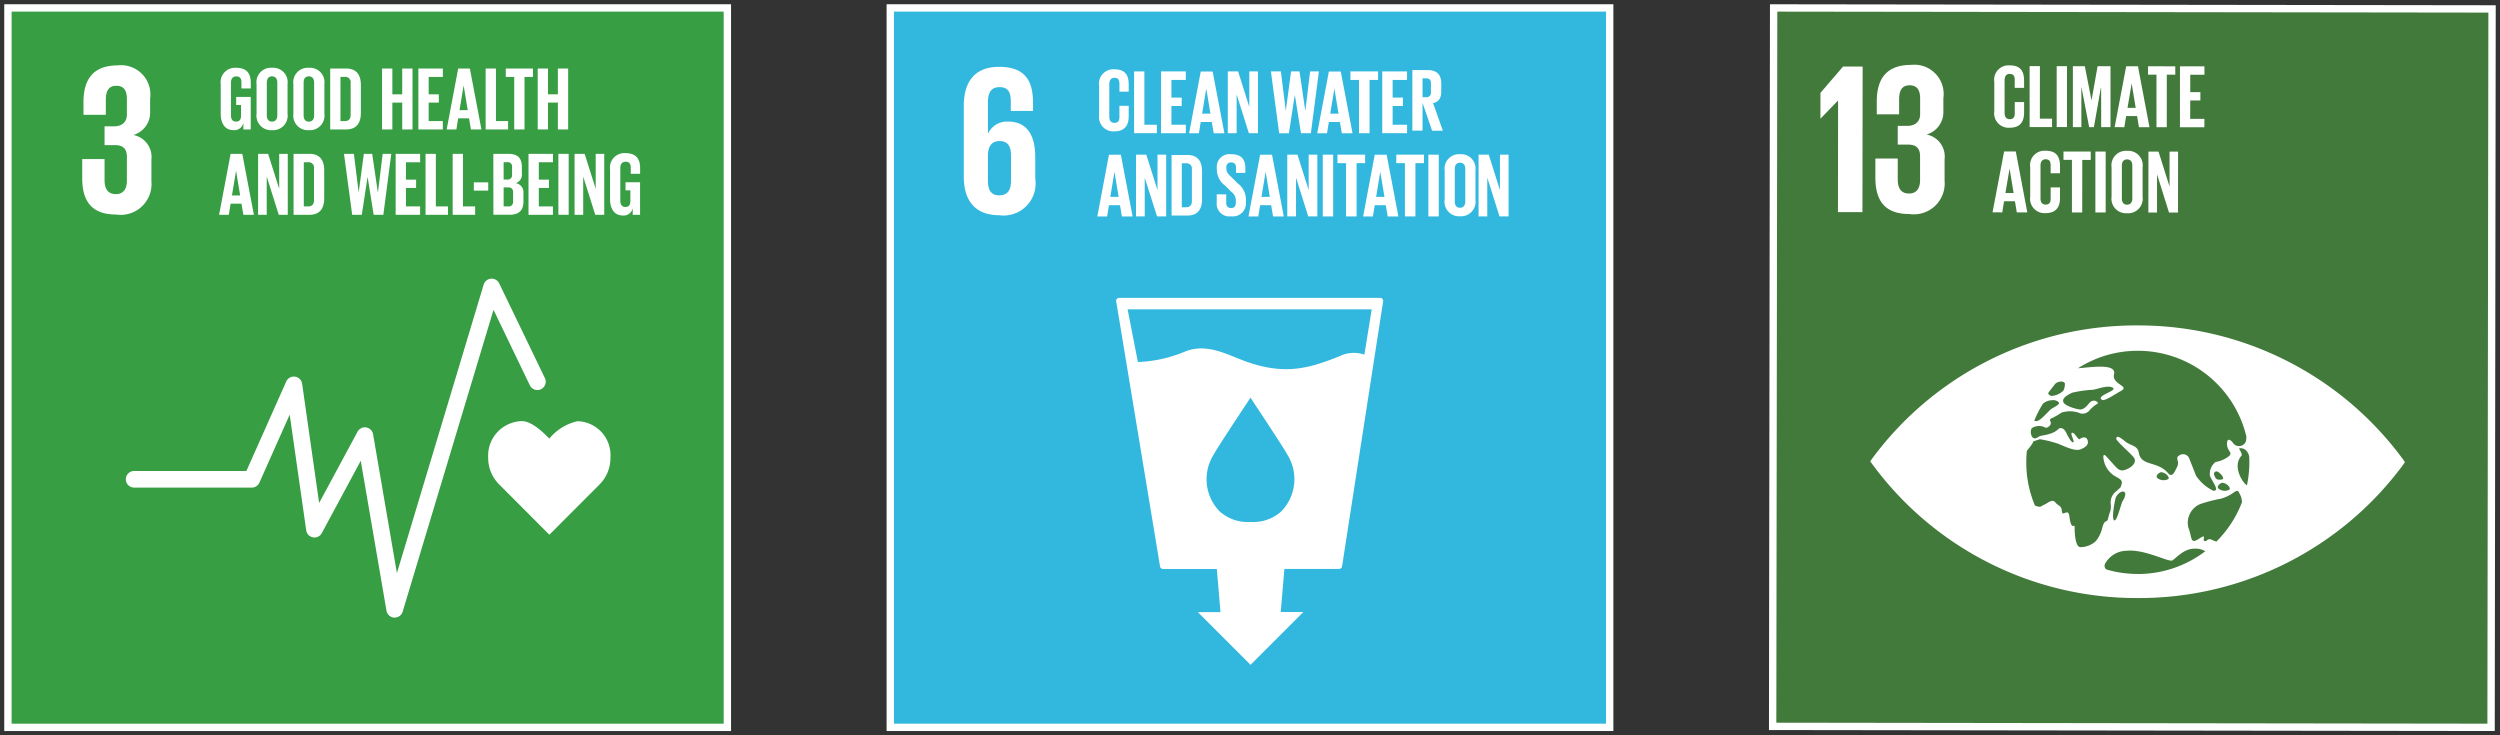 <svg xmlns="http://www.w3.org/2000/svg" xmlns:xlink="http://www.w3.org/1999/xlink" width="170" height="50" viewBox="0 0 170 50">
  <rect x="0" y="0" width="170" height="50" fill="#333333" stroke="none"/>
  <defs>
    <clipPath id="clip-path">
      <path id="Path_33786" data-name="Path 33786" d="M0,26.823H50v-50H0Z" transform="translate(0 23.177)" fill="none"/>
    </clipPath>
  </defs>
  <g id="Group_159076" data-name="Group 159076" transform="translate(-696 -7264)">
    <g id="Group_156257" data-name="Group 156257" transform="translate(756 7287.177)">
      <path id="Path_33781" data-name="Path 33781" d="M.25,25.973h48.9v-48.9H.25Z" transform="translate(0.3 0.3)" fill="#32b8de"/>
      <g id="Group_156134" data-name="Group 156134" transform="translate(0 -23.177)" clip-path="url(#clip-path)">
        <path id="Path_33782" data-name="Path 33782" d="M49.171,25.994H.25V-22.927H49.171Z" transform="translate(0.289 23.466)" fill="none" stroke="#fff" stroke-width="0.5"/>
        <g id="Group_156131" data-name="Group 156131" transform="translate(15.899 20.254)">
          <path id="Path_33783" data-name="Path 33783" d="M9.055,2.072a2.2,2.2,0,0,0-1.676.1c-2.2.893-3.7,1.215-6.015.488C-.094,2.205-1.458,1.25-3.071,1.832a9.146,9.146,0,0,1-3.275.742l-.7-3.583h16.6ZM3.426,12.711a2.85,2.85,0,0,1-2.116.738,2.852,2.852,0,0,1-2.118-.738A3.145,3.145,0,0,1-1.2,8.878c.285-.535,2.328-3.6,2.5-3.864V4.995L1.31,5l.009-.009v.019c.168.261,2.213,3.329,2.5,3.864a3.142,3.142,0,0,1-.393,3.834M10.282-1.721a.21.21,0,0,0-.16-.069H-7.617a.21.21,0,0,0-.16.069.22.22,0,0,0-.045.168L-4.84,16.472a.208.208,0,0,0,.2.175H-.979l.25,2.936-1.538,0,3.581,3.581,3.59-3.59-1.538,0,.25-2.932H7.338a.2.2,0,0,0,.2-.177L10.33-1.553a.214.214,0,0,0-.047-.168" transform="translate(7.824 1.79)" fill="#fff"/>
        </g>
        <g id="Group_156132" data-name="Group 156132" transform="translate(5.535 4.545)">
          <path id="Path_33784" data-name="Path 33784" d="M.882,3.191c.03-.552.263-.9.785-.9.567,0,.785.349.785.988V4.994c0,.626-.231.988-.8.988S.882,5.6.882,4.994Zm.772,4.144A2.177,2.177,0,0,0,4.1,4.848V3.393C4.1,1.78,3.456.967,2.263.967a1.416,1.416,0,0,0-1.366.8H.882V-.356c0-.6.19-1.02.785-1.02s.77.349.77.96V.24H3.95V-.285c0-1.454-.479-2.472-2.31-2.472-1.745,0-2.4,1.12-2.4,2.662V4.7c0,1.527.669,2.632,2.416,2.632" transform="translate(0.762 2.757)" fill="#fff"/>
        </g>
        <g id="Group_156133" data-name="Group 156133" transform="translate(14.74 4.713)">
          <path id="Path_33785" data-name="Path 33785" d="M0,1.667V-.327A.973.973,0,0,1,1.033-1.44c.766,0,.979.425.979,1.033V.081H1.381V-.461c0-.257-.086-.4-.334-.4S.692-.685.692-.437V1.777c0,.248.1.425.354.425s.334-.157.334-.4V1.041h.632v.71c0,.591-.244,1.029-.979,1.029A.975.975,0,0,1,0,1.667" transform="translate(0 1.44)" fill="#fff"/>
        </g>
      </g>
      <g id="Group_156135" data-name="Group 156135" transform="translate(17.118 -18.321)">
        <path id="Path_33787" data-name="Path 33787" d="M0,0V4.2H1.549V3.628H.7V0Z" fill="#fff"/>
      </g>
      <g id="Group_156136" data-name="Group 156136" transform="translate(18.95 -18.321)">
        <path id="Path_33788" data-name="Path 33788" d="M0,0V4.2H1.686V3.628H.706V2.35h.7V1.78h-.7V.579h.979V0Z" fill="#fff"/>
      </g>
      <g id="Group_156137" data-name="Group 156137" transform="translate(20.857 -18.32)">
        <path id="Path_33789" data-name="Path 33789" d="M.484,1.567h.566L.77-.119H.763ZM-.4,2.9.391-1.3H1.2L2,2.9H1.272l-.13-.768H.391L.266,2.9Z" transform="translate(0.403 1.305)" fill="#fff"/>
      </g>
      <g id="Group_156138" data-name="Group 156138" transform="translate(23.496 -18.321)">
        <path id="Path_33790" data-name="Path 33790" d="M.795,0V2.414L.033,0h-.7V4.2h.6V1.564L.764,4.2h.621V0Z" transform="translate(0.662)" fill="#fff"/>
      </g>
      <g id="Group_156139" data-name="Group 156139" transform="translate(26.421 -18.32)">
        <path id="Path_33791" data-name="Path 33791" d="M.886.876l-.4,2.6H-.175L-.738-.73h.68l.33,2.667H.279L.633-.73h.574L1.6,1.937h.007L1.927-.73h.6l-.546,4.2H1.308L.892.876Z" transform="translate(0.738 0.73)" fill="#fff"/>
      </g>
      <g id="Group_156140" data-name="Group 156140" transform="translate(29.569 -18.32)">
        <path id="Path_33792" data-name="Path 33792" d="M.484,1.567h.563L.77-.119H.763ZM-.4,2.9.391-1.3H1.2L2,2.9H1.272l-.13-.768H.391L.266,2.9Z" transform="translate(0.403 1.305)" fill="#fff"/>
      </g>
      <g id="Group_156141" data-name="Group 156141" transform="translate(31.829 -18.321)">
        <path id="Path_33793" data-name="Path 33793" d="M0,0V.579H.583V4.2H1.3V.579h.581V0Z" fill="#fff"/>
      </g>
      <g id="Group_156142" data-name="Group 156142" transform="translate(33.993 -18.321)">
        <path id="Path_33794" data-name="Path 33794" d="M0,0V4.2H1.688V3.628H.706V2.35h.7V1.78h-.7V.579h.981V0Z" fill="#fff"/>
      </g>
      <g id="Group_156144" data-name="Group 156144" transform="translate(0 -23.177)" clip-path="url(#clip-path)">
        <g id="Group_156143" data-name="Group 156143" transform="translate(36.041 4.763)">
          <path id="Path_33795" data-name="Path 33795" d="M.371.3V1.585H.6a.3.3,0,0,0,.341-.341V.638C.943.411.84.3.6.3Zm0,1.665v1.89H-.321V-.262H.689c.7,0,.954.345.954.923V1.19c0,.444-.157.705-.554.8l.664,1.873H1.021Z" transform="translate(0.321 0.262)" fill="#fff"/>
        </g>
      </g>
      <g id="Group_156145" data-name="Group 156145" transform="translate(14.615 -12.661)">
        <path id="Path_33797" data-name="Path 33797" d="M.484,1.567h.566L.77-.119H.763ZM-.4,2.9.391-1.3H1.2L2,2.9H1.272l-.13-.768H.391L.266,2.9Z" transform="translate(0.403 1.305)" fill="#fff"/>
      </g>
      <g id="Group_156146" data-name="Group 156146" transform="translate(17.253 -12.66)">
        <path id="Path_33798" data-name="Path 33798" d="M.795,0V2.412L.033,0h-.7V4.2h.594V1.562L.764,4.2h.621V0Z" transform="translate(0.662)" fill="#fff"/>
      </g>
      <g id="Group_156149" data-name="Group 156149" transform="translate(0 -23.177)" clip-path="url(#clip-path)">
        <g id="Group_156147" data-name="Group 156147" transform="translate(19.667 10.537)">
          <path id="Path_33799" data-name="Path 33799" d="M.529,1.907c.285,0,.395-.17.395-.421V-.671a.36.36,0,0,0-.395-.412H.238v2.99ZM1.616-.543V1.366c0,.632-.261,1.107-1,1.107H-.457v-4.12H.613c.742,0,1,.466,1,1.1" transform="translate(0.457 1.648)" fill="#fff"/>
        </g>
        <g id="Group_156148" data-name="Group 156148" transform="translate(22.737 10.486)">
          <path id="Path_33800" data-name="Path 33800" d="M0,1.761V1.207H.645v.565c0,.233.1.365.341.365.218,0,.315-.145.315-.365V1.617a.745.745,0,0,0-.308-.585L.582.625a1.387,1.387,0,0,1-.576-1.1v-.14a.86.86,0,0,1,.973-.906c.692,0,.966.341.966.936v.334H1.314V-.609c0-.237-.11-.352-.328-.352a.3.3,0,0,0-.33.339v.086c0,.231.127.365.33.559l.442.438a1.378,1.378,0,0,1,.559,1.07v.2A.891.891,0,0,1,.979,2.7.859.859,0,0,1,0,1.761" transform="translate(0 1.522)" fill="#fff"/>
        </g>
      </g>
      <g id="Group_156150" data-name="Group 156150" transform="translate(24.894 -12.661)">
        <path id="Path_33802" data-name="Path 33802" d="M.484,1.567h.566L.77-.119H.763ZM-.4,2.9.391-1.3H1.2L2,2.9H1.272l-.13-.768H.391L.266,2.9Z" transform="translate(0.403 1.305)" fill="#fff"/>
      </g>
      <g id="Group_156151" data-name="Group 156151" transform="translate(27.535 -12.66)">
        <path id="Path_33803" data-name="Path 33803" d="M.793,0V2.412L.032,0H-.661V4.2h.594V1.562L.765,4.2h.618V0Z" transform="translate(0.661)" fill="#fff"/>
      </g>
      <path id="Path_33804" data-name="Path 33804" d="M13.886-14.091h.706v-4.2h-.706Z" transform="translate(16.062 5.632)" fill="#fff"/>
      <g id="Group_156152" data-name="Group 156152" transform="translate(30.948 -12.66)">
        <path id="Path_33805" data-name="Path 33805" d="M0,0V.577H.583V4.2H1.3V.577h.581V0Z" fill="#fff"/>
      </g>
      <g id="Group_156153" data-name="Group 156153" transform="translate(32.689 -12.661)">
        <path id="Path_33806" data-name="Path 33806" d="M.484,1.567h.566L.77-.119H.763ZM-.4,2.9.391-1.3H1.2L2,2.9H1.272l-.132-.768H.391L.266,2.9Z" transform="translate(0.403 1.305)" fill="#fff"/>
      </g>
      <g id="Group_156154" data-name="Group 156154" transform="translate(34.949 -12.66)">
        <path id="Path_33807" data-name="Path 33807" d="M0,0V.577H.585V4.2H1.3V.577h.583V0Z" fill="#fff"/>
      </g>
      <path id="Path_33808" data-name="Path 33808" d="M17.216-14.091h.706v-4.2h-.706Z" transform="translate(19.914 5.632)" fill="#fff"/>
      <g id="Group_156156" data-name="Group 156156" transform="translate(0 -23.177)" clip-path="url(#clip-path)">
        <g id="Group_156155" data-name="Group 156155" transform="translate(38.234 10.486)">
          <path id="Path_33809" data-name="Path 33809" d="M.753,1.726V-.486c0-.25-.11-.427-.358-.427S.041-.736.041-.486V1.726c0,.25.11.425.354.425s.358-.175.358-.425m-1.4-.11V-.378A.982.982,0,0,1,.4-1.491.982.982,0,0,1,1.446-.378V1.616A.985.985,0,0,1,.4,2.729.985.985,0,0,1-.651,1.616" transform="translate(0.651 1.491)" fill="#fff"/>
        </g>
      </g>
      <g id="Group_156157" data-name="Group 156157" transform="translate(40.542 -12.66)">
        <path id="Path_33811" data-name="Path 33811" d="M.793,0V2.412L.032,0H-.661V4.2h.594V1.562L.763,4.2h.618V0Z" transform="translate(0.661)" fill="#fff"/>
      </g>
    </g>
    <g id="Group_156255" data-name="Group 156255" transform="translate(816 7287.177)">
      <g id="Group_156207" data-name="Group 156207" transform="translate(0.54 -22.637)">
        <path id="Path_33864" data-name="Path 33864" d="M0,26.208l48.853.067.067-48.85L.067-22.645Z" transform="translate(0 22.645)" fill="#427a3b"/>
      </g>
      <g id="Group_156210" data-name="Group 156210" transform="translate(0 -23.177)" clip-path="url(#clip-path)">
        <g id="Group_156208" data-name="Group 156208" transform="translate(0.54 0.541)">
          <path id="Path_33865" data-name="Path 33865" d="M26.208,26.243l-48.853-.067.067-48.853,48.853.067Z" transform="translate(22.645 22.676)" fill="none" stroke="#fff" stroke-width="0.5"/>
        </g>
        <g id="Group_156209" data-name="Group 156209" transform="translate(7.177 22.129)">
          <path id="Path_33866" data-name="Path 33866" d="M13.743,5.831c-.2-.056-1.053-1.234-.378-2.008.11-.125-.227-.5-.134-.509.369-.028.563.2.66.531.006.145.013.291.013.438a7.76,7.76,0,0,1-.162,1.549M11.661,9.658a1.427,1.427,0,0,1-.239-.088c-.412-.211-.365.125-.567.05s.231-.546-.382-.149-.444-.063-.708-.736a1.377,1.377,0,0,1,.787-1.622,9.762,9.762,0,0,1,1.376-.36c.91-.227,1.1-.768,1.269-.438.032.063.06.121.088.175a1.189,1.189,0,0,1,.116.5,7.6,7.6,0,0,1-1.741,2.673m-5.352,2.2a7.542,7.542,0,0,1-2.131-.308.311.311,0,0,1-.091-.371,1.689,1.689,0,0,1,1.486-.9c1.23-.119,2.846.8,3.1.654s.779-.824,1.54-.794a1.178,1.178,0,0,1,.693.175,7.561,7.561,0,0,1-4.6,1.547M5.284,6.911c-.106.173-.393,1.448-.582,1.3s.08-1.48.134-1.581c.3-.548.949-.52.449.283m3.1-1.5a.689.689,0,0,1-.727-.065c-.19-.149.123-.395.237-.4.255-.024.639.334.49.468m3.346.019c-.082-.03-.153-.108-.216-.3a.171.171,0,0,1,.248-.218c.155.08.358.313.358.436s-.306.11-.39.078m.321.233c.257-.019.639.332.488.468a.678.678,0,0,1-.721-.065c-.192-.149.119-.395.233-.4M3.912,8.676a2.16,2.16,0,0,1-.466.971,1.572,1.572,0,0,1-1.036.393c-.345-.026-.39-.947-.39-1.42,0-.164-.233.321-.352-.664-.076-.632-.481.067-.511-.354S.927,7.263.715,7s-.475.024-.772.157-.173.2-.591.067l-.026-.011a7.527,7.527,0,0,1-.591-2.953,7.323,7.323,0,0,1,.039-.757.5.5,0,0,1,.045-.071c.4-.472.393-.585.393-.585L-.344,2.7A7.334,7.334,0,0,1,.9,3.009c.438.166,1.13.539,1.534.375.291-.119.52-.278.492-.522-.032-.3-.272-.375-.561-.17-.108.076-.334-.46-.513-.431s.22.626.069.652-.457-.628-.509-.731-.287-.367-.5-.168c-.449.425-1.176.4-1.32.507-.444.33-.561-.11-.552-.38.019-.063.037-.123.056-.183a.908.908,0,0,1,.846-.093c.194.132.337-.035.412-.112a.272.272,0,0,0,0-.308c-.05-.106.1-.183.2-.211A5.162,5.162,0,0,0,1.131.89a1.9,1.9,0,0,1,1.152,0A.6.6,0,0,0,3.039.733,2.034,2.034,0,0,1,3.591.278C3.7.226,3.319-.13,3.006.256s-.472.421-.619.421-1.025-.22-1.13-.5.274-.483.6-.641a8.011,8.011,0,0,1,1.432-.2c.46-.1,1.048-.33,1.344-.127S3.392-.244,3.9.027c.181.1.99-.464,1.266-.606.654-.337-.632-.449-.464-1.133.19-.772-1.575-.477-2.453-.412A7.529,7.529,0,0,1,6.328-3.314,7.59,7.59,0,0,1,13.7,2.508a1.264,1.264,0,0,1-.037.352.5.5,0,0,1-.889.067c-.078-.11-.4-.419-.39.108s.509.58.024.893a1.894,1.894,0,0,1-.8.319,1.019,1.019,0,0,0-.388.908c.052.291.744,1.083.231,1.048a2.965,2.965,0,0,1-1.176-1.027c-.155-.419-.328-.831-.451-1.146a.452.452,0,0,0-.714-.211c-.27.183.076.369-.119.764S8.656,5.33,8.371,5c-.738-.85-1.814-.434-1.983-1.376-.091-.511-.531-.464-.9-.755s-.576-.447-.639-.235C4.8,2.819,6.009,3.783,6.1,4.031c.129.367-.365.688-.725.774s-.518-.2-.869-.572-.507-.63-.533-.343a1.659,1.659,0,0,0,.695,1.26c.306.2.649.285.55.6s0,.138-.345.477a.928.928,0,0,0-.388.923c.026.475-.1.5-.173.893s-.244.054-.395.632M-.15.31C-.133.291-.118.273-.111.265a1.027,1.027,0,0,1,.6-.218c.19-.032.442.065.472.19S.484.588.392.675c-.263.242-.673.731-.913.785a.293.293,0,0,1-.2-.022A7.665,7.665,0,0,1-.15.31m.39-.772c.1-.145.425-.554.464-.606a.572.572,0,0,1,.367-.149c.116-.024.27.041.289.129a1.026,1.026,0,0,1-.1.481,1.262,1.262,0,0,1-.807.362C.275-.272.206-.411.241-.462m24.1,4.515A22.307,22.307,0,0,0,6.32-5.038,22.315,22.315,0,0,0-11.733,4c-.056.078-.1.145-.142.2.039.058.086.125.142.2A22.308,22.308,0,0,0,6.294,13.5a22.309,22.309,0,0,0,18.05-9.041c.056-.078.1-.145.14-.2-.037-.058-.084-.125-.14-.2" transform="translate(11.875 5.038)" fill="#fff"/>
        </g>
      </g>
      <g id="Group_156211" data-name="Group 156211" transform="translate(3.79 -18.654)">
        <path id="Path_33868" data-name="Path 33868" d="M1.539,0l-.013,9.9-1.665,0,.009-7.581H-.143l-1.169,1.21H-1.33l0-1.739L.208,0Z" transform="translate(1.33 0.001)" fill="#fff"/>
      </g>
      <g id="Group_156214" data-name="Group 156214" transform="translate(0 -23.177)" clip-path="url(#clip-path)">
        <g id="Group_156212" data-name="Group 156212" transform="translate(7.526 4.413)">
          <path id="Path_33869" data-name="Path 33869" d="M2.48,1.216v.861A1.589,1.589,0,0,1,1.339,3.684,1.522,1.522,0,0,1,2.562,5.365l0,1.461A2.1,2.1,0,0,1,.146,9.088c-1.693,0-2.291-.969-2.289-2.474v-1.3l1.521,0,0,1.417c0,.582.2.962.772.964.511,0,.744-.365.746-.891l0-1.635c0-.526-.233-.8-.818-.8h-.7l0-1.273.628,0C.549,3.1.9,2.821.9,2.3V1.227C.9.688.713.338.189.336S-.527.686-.529,1.3l0,1.01-1.519,0V1.43c0-1.463.6-2.483,2.328-2.481a1.993,1.993,0,0,1,2.2,2.267" transform="translate(2.143 1.051)" fill="#fff"/>
        </g>
        <g id="Group_156213" data-name="Group 156213" transform="translate(15.612 4.445)">
          <path id="Path_33870" data-name="Path 33870" d="M0,1.675l0-2A.979.979,0,0,1,1.044-1.447c.768,0,.982.429.982,1.042l0,.488H1.389V-.461c0-.257-.084-.4-.334-.406S.7-.688.7-.437l0,2.222c0,.25.1.429.354.429s.337-.16.337-.4V1.047h.636l0,.716c0,.593-.246,1.033-.984,1.031A.98.98,0,0,1,0,1.675" transform="translate(0 1.447)" fill="#fff"/>
        </g>
      </g>
      <g id="Group_156215" data-name="Group 156215" transform="translate(18.012 -18.68)">
        <path id="Path_33872" data-name="Path 33872" d="M0,0,0,4.142l1.527,0v-.57l-.831,0L.7,0Z" transform="translate(0.002)" fill="#fff"/>
      </g>
      <g id="Group_156216" data-name="Group 156216" transform="translate(19.855 -18.679)">
        <path id="Path_33873" data-name="Path 33873" d="M0,2.222l.7,0L.7-1.918l-.7,0Z" transform="translate(0 1.92)" fill="#fff"/>
      </g>
      <g id="Group_156217" data-name="Group 156217" transform="translate(20.955 -18.676)">
        <path id="Path_33874" data-name="Path 33874" d="M1.031.781H1.014L.539,3.469H.216L-.3.779H-.313l0,2.688H-.891l0-4.142h.813L.378,1.659h0L.79-.673h.878l0,4.144-.634,0Z" transform="translate(0.891 0.675)" fill="#fff"/>
      </g>
      <g id="Group_156218" data-name="Group 156218" transform="translate(23.795 -18.673)">
        <path id="Path_33875" data-name="Path 33875" d="M.47,1.518h.557L.752-.143h0ZM-.406,2.83.381-1.312l.8,0,.781,4.144-.714,0-.127-.757H.377l-.123.757Z" transform="translate(0.406 1.312)" fill="#fff"/>
      </g>
      <g id="Group_156219" data-name="Group 156219" transform="translate(26.066 -18.671)">
        <path id="Path_33876" data-name="Path 33876" d="M0,.306l.574,0,0,3.573.7,0L1.277.308h.576V-.26L0-.264Z" transform="translate(0 0.264)" fill="#fff"/>
      </g>
      <g id="Group_156220" data-name="Group 156220" transform="translate(28.237 -18.667)">
        <path id="Path_33877" data-name="Path 33877" d="M0,2.223l1.661,0v-.57l-.966,0L.7.4l.688,0V-.165L.7-.167l0-1.184.964,0v-.57L0-1.921Z" transform="translate(0 1.921)" fill="#fff"/>
      </g>
      <g id="Group_156221" data-name="Group 156221" transform="translate(15.493 -12.879)">
        <path id="Path_33878" data-name="Path 33878" d="M.47,1.517l.557,0L.752-.144h0ZM-.406,2.829l.787-4.14h.794l.783,4.144-.714,0-.127-.757H.377l-.123.757Z" transform="translate(0.406 1.311)" fill="#fff"/>
      </g>
      <g id="Group_156223" data-name="Group 156223" transform="translate(0 -23.177)" clip-path="url(#clip-path)">
        <g id="Group_156222" data-name="Group 156222" transform="translate(18.054 10.251)">
          <path id="Path_33879" data-name="Path 33879" d="M0,1.675l0-2A.979.979,0,0,1,1.044-1.447c.768,0,.982.429.982,1.042l0,.488H1.389V-.461c0-.257-.084-.4-.334-.406S.7-.688.7-.437l0,2.222c0,.25.1.429.354.429s.337-.16.337-.4V1.047h.636l0,.716c0,.593-.246,1.033-.984,1.031A.98.98,0,0,1,0,1.675" transform="translate(0 1.447)" fill="#fff"/>
        </g>
      </g>
      <g id="Group_156224" data-name="Group 156224" transform="translate(20.317 -12.875)">
        <path id="Path_33881" data-name="Path 33881" d="M0,.306H.574l0,3.575h.7L1.277.308h.576v-.57L0-.264Z" transform="translate(0 0.264)" fill="#fff"/>
      </g>
      <g id="Group_156225" data-name="Group 156225" transform="translate(22.486 -12.873)">
        <path id="Path_33882" data-name="Path 33882" d="M0,2.223H.7L.7-1.919l-.7,0Z" transform="translate(0 1.921)" fill="#fff"/>
      </g>
      <g id="Group_156227" data-name="Group 156227" transform="translate(0 -23.177)" clip-path="url(#clip-path)">
        <g id="Group_156226" data-name="Group 156226" transform="translate(23.587 10.26)">
          <path id="Path_33883" data-name="Path 33883" d="M.757,1.734l0-2.224C.759-.741.651-.918.4-.918S.047-.741.045-.491l0,2.222c0,.252.108.429.354.429s.36-.177.36-.427M-.654,1.621l0-2A.984.984,0,0,1,.4-1.5.985.985,0,0,1,1.456-.378l0,2A.988.988,0,0,1,.4,2.741.988.988,0,0,1-.654,1.621" transform="translate(0.654 1.498)" fill="#fff"/>
        </g>
      </g>
      <g id="Group_156228" data-name="Group 156228" transform="translate(26.089 -12.868)">
        <path id="Path_33885" data-name="Path 33885" d="M0,2.223H.589l0-2.6.815,2.6.611,0,.006-4.142-.58,0,0,2.377L.69-1.919l-.684,0Z" transform="translate(0 1.921)" fill="#fff"/>
      </g>
    </g>
    <g id="Group_156303" data-name="Group 156303" transform="translate(696 7287.177)">
      <path id="Path_33923" data-name="Path 33923" d="M.25,25.995H49.172V-22.927H.25Z" transform="translate(0.289 0.289)" fill="#379e44"/>
      <g id="Group_156282" data-name="Group 156282" transform="translate(0 -23.177)" clip-path="url(#clip-path)">
        <path id="Path_33924" data-name="Path 33924" d="M49.172,25.995H.25V-22.927H49.172Z" transform="translate(0.289 23.466)" fill="none" stroke="#fff" stroke-width="0.5"/>
        <g id="Group_156275" data-name="Group 156275" transform="translate(33.197 28.637)">
          <path id="Path_33925" data-name="Path 33925" d="M4.458,1.344a2.309,2.309,0,0,0-2.231-2.5A3.447,3.447,0,0,0,.305.028c-.442-.453-1.2-1.189-1.87-1.189a2.352,2.352,0,0,0-2.287,2.5,2.533,2.533,0,0,0,.714,1.771L.307,6.564,3.746,3.119l0,0a2.535,2.535,0,0,0,.714-1.771" transform="translate(3.852 1.161)" fill="#fff"/>
        </g>
        <g id="Group_156276" data-name="Group 156276" transform="translate(8.556 18.947)">
          <path id="Path_33926" data-name="Path 33926" d="M9.808,12.366H9.774a.569.569,0,0,1-.524-.47L7.5,1.7,4.851,6.619a.566.566,0,0,1-1.059-.188L2.668-1.435.607,3.188a.565.565,0,0,1-.516.337h-8a.564.564,0,0,1-.565-.565.564.564,0,0,1,.565-.565H-.277l2.71-6.084a.565.565,0,0,1,.6-.33.565.565,0,0,1,.481.481L4.67,4.571,7.282-.276a.565.565,0,0,1,.591-.289A.566.566,0,0,1,8.339-.1l1.62,9.438,5.9-19.619a.569.569,0,0,1,.5-.4.568.568,0,0,1,.554.317l3.109,6.442a.569.569,0,0,1-.265.757A.566.566,0,0,1,19-3.43L16.528-8.563,10.35,11.962a.564.564,0,0,1-.541.4" transform="translate(8.475 10.685)" fill="#fff"/>
        </g>
        <g id="Group_156277" data-name="Group 156277" transform="translate(5.591 4.446)">
          <path id="Path_33927" data-name="Path 33927" d="M1.23,5.441A2.1,2.1,0,0,0,3.642,3.175V1.715A1.525,1.525,0,0,0,2.415.032,1.583,1.583,0,0,0,3.554-1.575v-.863A1.993,1.993,0,0,0,1.347-4.7C-.377-4.7-.977-3.678-.977-2.218v.878H.542V-2.35c0-.613.192-.964.718-.964s.714.352.714.891v1.068c0,.526-.349.8-.889.8H.456V.72h.7c.585,0,.818.278.818.8V3.16c0,.526-.233.893-.744.893-.57,0-.774-.382-.774-.964V1.67H-1.063v1.3c0,1.506.6,2.47,2.293,2.47" transform="translate(1.063 4.701)" fill="#fff"/>
        </g>
        <g id="Group_156278" data-name="Group 156278" transform="translate(15.009 4.61)">
          <path id="Path_33928" data-name="Path 33928" d="M.564,1.062h.99V3.274h-.5V2.823a.629.629,0,0,1-.667.5c-.6,0-.874-.477-.874-1.12V.2A.982.982,0,0,1,.557-.918c.77,0,1,.427,1,1.04V.489H.92V.066c0-.257-.1-.4-.349-.4S.21-.159.21.092V2.316c0,.248.1.427.343.427.224,0,.341-.129.341-.4V1.613H.564Z" transform="translate(0.487 0.918)" fill="#fff"/>
        </g>
        <g id="Group_156279" data-name="Group 156279" transform="translate(17.446 4.612)">
          <path id="Path_33929" data-name="Path 33929" d="M.757,1.734V-.491c0-.25-.11-.427-.36-.427S.043-.741.043-.491V1.734c0,.25.11.427.354.427s.36-.177.36-.427m-1.411-.11v-2A.985.985,0,0,1,.4-1.5.987.987,0,0,1,1.454-.381v2A.99.99,0,0,1,.4,2.741.988.988,0,0,1-.654,1.624" transform="translate(0.654 1.498)" fill="#fff"/>
        </g>
        <g id="Group_156280" data-name="Group 156280" transform="translate(19.95 4.612)">
          <path id="Path_33930" data-name="Path 33930" d="M.757,1.734V-.491c0-.25-.11-.427-.36-.427S.043-.741.043-.491V1.734c0,.25.11.427.354.427s.36-.177.36-.427m-1.411-.11v-2A.985.985,0,0,1,.4-1.5.987.987,0,0,1,1.454-.381v2A.99.99,0,0,1,.4,2.741.988.988,0,0,1-.654,1.624" transform="translate(0.654 1.498)" fill="#fff"/>
        </g>
        <g id="Group_156281" data-name="Group 156281" transform="translate(22.454 4.659)">
          <path id="Path_33931" data-name="Path 33931" d="M.531,1.918c.287,0,.4-.17.4-.421V-.673a.362.362,0,0,0-.4-.414H.238V1.918ZM1.625-.544V1.374c0,.634-.263,1.113-1.01,1.113H-.459V-1.657H.615c.746,0,1.01.47,1.01,1.113" transform="translate(0.459 1.657)" fill="#fff"/>
        </g>
      </g>
      <g id="Group_156283" data-name="Group 156283" transform="translate(25.981 -18.517)">
        <path id="Path_33933" data-name="Path 33933" d="M.735,0V1.754H.064V0h-.7V4.142h.7V2.315H.735V4.142h.7V0Z" transform="translate(0.635)" fill="#fff"/>
      </g>
      <g id="Group_156284" data-name="Group 156284" transform="translate(28.45 -18.517)">
        <path id="Path_33934" data-name="Path 33934" d="M0,0V4.144H1.661v-.57H.7V2.315h.69V1.754H.7V.57h.964V0Z" fill="#fff"/>
      </g>
      <g id="Group_156285" data-name="Group 156285" transform="translate(30.374 -18.518)">
        <path id="Path_33935" data-name="Path 33935" d="M.469,1.518h.557L.751-.143H.745ZM-.405,2.832.378-1.312h.794l.787,4.144H1.245l-.129-.757H.378l-.123.757Z" transform="translate(0.405 1.312)" fill="#fff"/>
      </g>
      <g id="Group_156286" data-name="Group 156286" transform="translate(33.024 -18.517)">
        <path id="Path_33936" data-name="Path 33936" d="M0,0V4.144H1.527v-.57H.7V0Z" fill="#fff"/>
      </g>
      <g id="Group_156287" data-name="Group 156287" transform="translate(34.393 -18.517)">
        <path id="Path_33937" data-name="Path 33937" d="M0,0V.57H.574V4.144h.7V.57h.574V0Z" fill="#fff"/>
      </g>
      <g id="Group_156288" data-name="Group 156288" transform="translate(36.567 -18.517)">
        <path id="Path_33938" data-name="Path 33938" d="M.734,0V1.754H.063V0h-.7V4.142h.7V2.315H.734V4.142h.7V0Z" transform="translate(0.634)" fill="#fff"/>
      </g>
      <g id="Group_156289" data-name="Group 156289" transform="translate(14.899 -12.716)">
        <path id="Path_33939" data-name="Path 33939" d="M.469,1.518h.557L.751-.143H.745ZM-.405,2.832.378-1.312h.794l.787,4.144H1.245l-.129-.757H.378l-.123.757Z" transform="translate(0.405 1.312)" fill="#fff"/>
      </g>
      <g id="Group_156290" data-name="Group 156290" transform="translate(17.55 -12.713)">
        <path id="Path_33940" data-name="Path 33940" d="M.77,0V2.377L.019,0H-.665V4.142h.587v-2.6l.818,2.6h.613V0Z" transform="translate(0.665)" fill="#fff"/>
      </g>
      <g id="Group_156292" data-name="Group 156292" transform="translate(0 -23.177)" clip-path="url(#clip-path)">
        <g id="Group_156291" data-name="Group 156291" transform="translate(19.962 10.462)">
          <path id="Path_33941" data-name="Path 33941" d="M.531,1.918c.287,0,.4-.17.4-.421V-.673a.362.362,0,0,0-.4-.414H.238V1.918ZM1.625-.544V1.374c0,.634-.263,1.113-1.01,1.113H-.459V-1.657H.615c.746,0,1.01.47,1.01,1.113" transform="translate(0.459 1.657)" fill="#fff"/>
        </g>
      </g>
      <g id="Group_156293" data-name="Group 156293" transform="translate(23.392 -12.713)">
        <path id="Path_33943" data-name="Path 33943" d="M.859.848.468,3.409H-.185L-.742-.733h.673L.255,1.892h0L.608-.733h.567l.386,2.625h.006L1.886-.733h.587L1.933,3.409H1.275L.865.848Z" transform="translate(0.742 0.733)" fill="#fff"/>
      </g>
      <g id="Group_156294" data-name="Group 156294" transform="translate(26.905 -12.715)">
        <path id="Path_33944" data-name="Path 33944" d="M0,0V4.144H1.661v-.57H.7V2.317h.69V1.754H.7V.57h.964V0Z" fill="#fff"/>
      </g>
      <g id="Group_156295" data-name="Group 156295" transform="translate(28.937 -12.715)">
        <path id="Path_33945" data-name="Path 33945" d="M0,0V4.144H1.527v-.57H.7V0Z" fill="#fff"/>
      </g>
      <g id="Group_156296" data-name="Group 156296" transform="translate(30.782 -12.715)">
        <path id="Path_33946" data-name="Path 33946" d="M0,0V4.144H1.527v-.57H.7V0Z" fill="#fff"/>
      </g>
      <path id="Path_33947" data-name="Path 33947" d="M14.935-16.868h.979v-.561h-.979Z" transform="translate(17.285 6.652)" fill="#fff"/>
      <g id="Group_156298" data-name="Group 156298" transform="translate(0 -23.177)" clip-path="url(#clip-path)">
        <g id="Group_156297" data-name="Group 156297" transform="translate(33.55 10.463)">
          <path id="Path_33948" data-name="Path 33948" d="M.374,1.222V2.517h.3a.3.3,0,0,0,.343-.334V1.559c0-.22-.1-.337-.349-.337Zm0-.531H.618A.294.294,0,0,0,.948.355V-.152A.293.293,0,0,0,.611-.489H.374Zm-.7-1.747H.684c.7,0,.93.324.93.91V.275A.606.606,0,0,1,1.2.935a.626.626,0,0,1,.52.69v.55c0,.587-.263.91-.96.91H-.323Z" transform="translate(0.323 1.056)" fill="#fff"/>
        </g>
      </g>
      <g id="Group_156299" data-name="Group 156299" transform="translate(35.939 -12.715)">
        <path id="Path_33950" data-name="Path 33950" d="M0,0V4.144H1.661v-.57H.7V2.317h.69V1.754H.7V.57h.964V0Z" fill="#fff"/>
      </g>
      <path id="Path_33951" data-name="Path 33951" d="M17.6-14.184h.7v-4.144h-.7Z" transform="translate(20.37 5.612)" fill="#fff"/>
      <g id="Group_156300" data-name="Group 156300" transform="translate(39.071 -12.713)">
        <path id="Path_33952" data-name="Path 33952" d="M.771,0V2.377L.02,0H-.666V4.142h.587v-2.6l.82,2.6h.611V0Z" transform="translate(0.666)" fill="#fff"/>
      </g>
      <g id="Group_156302" data-name="Group 156302" transform="translate(0 -23.177)" clip-path="url(#clip-path)">
        <g id="Group_156301" data-name="Group 156301" transform="translate(41.484 10.413)">
          <path id="Path_33953" data-name="Path 33953" d="M.564,1.062h.99V3.274h-.5V2.823a.629.629,0,0,1-.667.5c-.6,0-.874-.477-.874-1.12V.2A.982.982,0,0,1,.557-.918c.77,0,1,.427,1,1.04V.489H.92V.066c0-.257-.1-.4-.349-.4S.21-.159.21.092V2.316c0,.248.1.427.343.427.224,0,.341-.129.341-.4V1.613H.564Z" transform="translate(0.487 0.918)" fill="#fff"/>
        </g>
      </g>
    </g>
  </g>
</svg>
